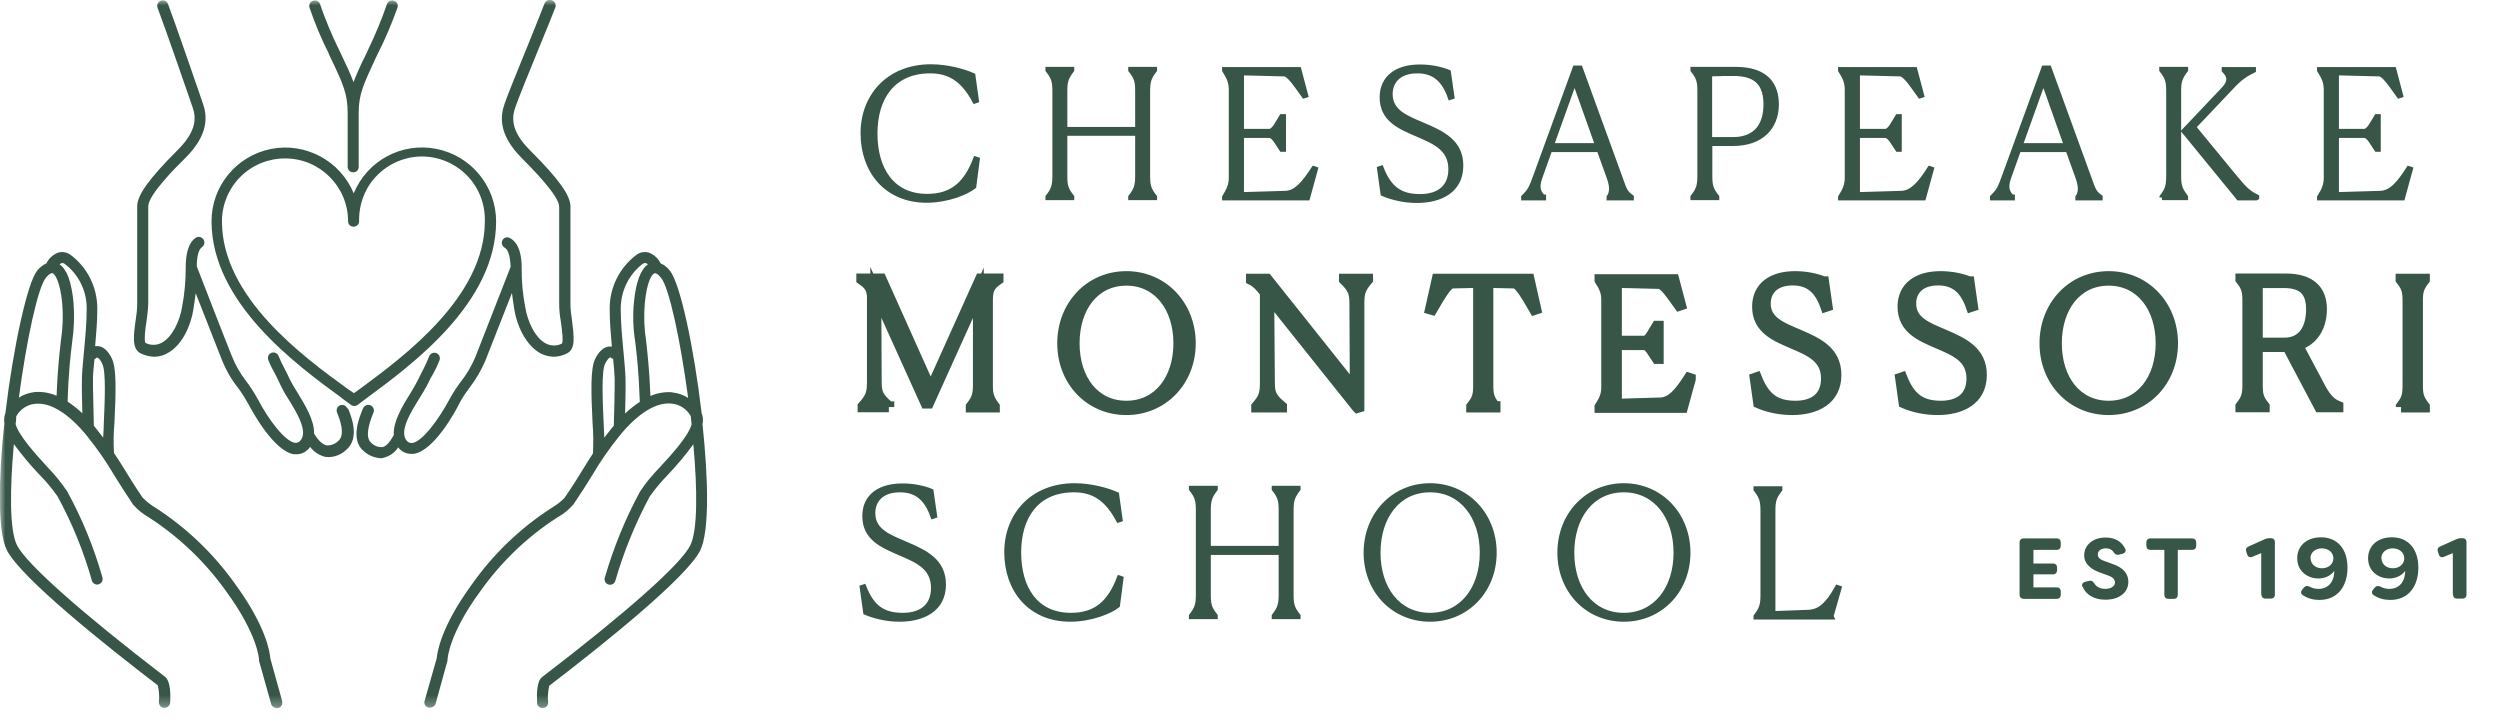 <?xml version="1.0" encoding="UTF-8"?> <svg xmlns="http://www.w3.org/2000/svg" width="232" height="67" viewBox="0 0 232 67" fill="none"><mask id="mask0_12201_1101" style="mask-type:luminance" maskUnits="userSpaceOnUse" x="0" y="0" width="232" height="66"><path d="M231.183 0H0V65.71H231.183V0Z" fill="white"></path></mask><g mask="url(#mask0_12201_1101)"><path d="M62.411 36.405C61.707 36.345 61.004 36.466 60.36 36.747C60.259 34.213 60.078 32.724 59.958 31.618C59.776 30.472 59.736 29.305 59.837 28.139C60.038 26.087 60.501 25.423 60.742 25.363C60.843 25.323 61.064 25.423 61.345 25.785C62.09 26.65 63.156 31.618 63.86 36.928C63.417 36.647 62.934 36.466 62.411 36.425V36.405ZM58.007 38.376C58.047 37.25 58.067 35.701 58.047 35.078C58.027 34.454 57.946 33.569 57.866 32.704C57.745 31.437 57.604 29.989 57.604 28.662C57.604 27.012 58.349 25.463 59.656 24.478C59.817 24.378 59.897 24.418 59.937 24.418C59.998 24.438 60.078 24.478 60.118 24.538C59.455 25.001 59.012 26.168 58.831 28.038C58.711 29.265 58.751 30.512 58.952 31.739C59.093 32.906 59.274 34.474 59.374 37.29C58.892 37.612 58.429 37.974 58.007 38.376ZM56.076 40.589C56.076 40.207 56.035 39.744 56.015 39.221C55.935 37.33 55.794 34.474 56.156 33.75C56.377 33.308 56.558 33.187 56.619 33.167C56.679 33.167 56.679 33.167 56.699 33.187C56.76 33.248 56.82 33.288 56.9 33.308C56.961 33.972 57.021 34.595 57.041 35.118C57.061 35.983 56.981 38.779 56.961 39.503L56.76 39.744C56.518 40.046 56.297 40.327 56.096 40.589H56.076ZM65.207 39.302C65.267 38.98 65.227 38.638 65.107 38.316C64.403 32.282 63.115 26.228 62.15 25.102C61.929 24.82 61.647 24.579 61.305 24.438C61.084 23.995 60.702 23.633 60.239 23.452C59.857 23.331 59.435 23.392 59.113 23.613C57.504 24.8 56.558 26.67 56.579 28.682C56.579 29.828 56.679 31.035 56.78 32.161C56.679 32.161 56.579 32.161 56.478 32.161C55.995 32.222 55.573 32.624 55.231 33.308C54.788 34.193 54.849 36.345 54.99 39.281C55.07 40.207 55.07 41.132 55.03 42.077C54.728 42.54 54.426 43.002 54.125 43.505C53.662 44.27 53.139 45.114 52.375 46.221C52.013 46.583 51.611 46.884 51.168 47.146C48.272 49.016 45.758 51.43 43.766 54.266C40.87 58.228 40.568 60.622 40.528 61.084L39.402 65.047C39.321 65.308 39.482 65.59 39.764 65.67C39.804 65.67 39.864 65.67 39.905 65.67C40.146 65.67 40.347 65.529 40.428 65.288L41.534 61.285C41.534 61.285 41.534 61.205 41.534 61.165C41.534 61.165 41.634 58.872 44.571 54.869C46.502 52.154 48.915 49.821 51.731 48.011C52.294 47.709 52.797 47.287 53.22 46.804C53.984 45.657 54.527 44.813 54.99 44.048C55.734 42.781 56.579 41.574 57.504 40.428C59.173 38.376 60.883 37.31 62.291 37.451C63.055 37.511 63.739 37.954 64.101 38.618C64.121 38.859 64.161 39.121 64.181 39.382C63.88 40.468 62.351 42.158 61.245 43.344C60.561 44.048 59.937 44.792 59.394 45.617C58.007 48.172 56.92 50.867 56.116 53.642C56.056 53.904 56.217 54.185 56.478 54.246C56.739 54.326 57.021 54.165 57.102 53.904C57.886 51.189 58.952 48.594 60.279 46.1C60.782 45.376 61.365 44.692 61.989 44.048C62.834 43.163 63.618 42.218 64.342 41.233C64.724 45.436 64.745 49.217 64.061 50.605C63.216 52.335 58.067 56.901 50.303 62.834C49.82 63.216 49.8 64.343 49.841 65.228C49.841 65.509 50.082 65.71 50.364 65.71H50.384C50.665 65.71 50.886 65.449 50.866 65.167C50.806 64.644 50.866 64.142 50.967 63.639C55.673 60.038 63.719 53.642 64.986 51.068C65.851 49.278 65.73 44.39 65.187 39.322" fill="#375647"></path><path d="M8.709 39.523C8.709 38.799 8.608 35.983 8.628 35.138C8.628 34.635 8.709 33.992 8.769 33.328C8.85 33.308 8.91 33.248 8.97 33.187C8.99 33.187 9.01 33.187 9.031 33.187C9.031 33.187 9.232 33.207 9.493 33.77C9.855 34.495 9.714 37.351 9.634 39.241C9.634 39.764 9.594 40.227 9.574 40.609C9.373 40.347 9.171 40.086 8.93 39.784L8.709 39.503V39.523ZM6.275 37.29C6.356 34.495 6.557 32.906 6.697 31.739C6.878 30.512 6.919 29.265 6.818 28.038C6.637 26.168 6.215 25.001 5.531 24.538C5.591 24.478 5.652 24.438 5.712 24.418C5.752 24.418 5.833 24.378 5.993 24.478C7.301 25.463 8.065 27.012 8.045 28.662C8.045 29.989 7.904 31.437 7.784 32.704C7.703 33.569 7.623 34.414 7.603 35.078C7.582 35.762 7.603 37.23 7.643 38.356C7.22 37.954 6.758 37.592 6.275 37.27M3.218 36.385C2.695 36.446 2.192 36.606 1.75 36.908C2.454 31.598 3.52 26.65 4.264 25.765C4.565 25.403 4.787 25.323 4.867 25.343C5.088 25.423 5.571 26.087 5.772 28.119C5.873 29.285 5.833 30.452 5.652 31.598C5.531 32.704 5.35 34.193 5.249 36.727C4.606 36.446 3.922 36.325 3.218 36.385ZM25.081 61.044C25.041 60.581 24.739 58.188 21.843 54.226C19.852 51.41 17.337 48.996 14.441 47.126C13.999 46.864 13.596 46.542 13.234 46.18C12.47 45.054 11.947 44.209 11.484 43.445C11.183 42.942 10.881 42.5 10.579 42.037C10.519 41.112 10.539 40.166 10.62 39.241C10.76 36.305 10.821 34.153 10.378 33.267C10.036 32.564 9.614 32.181 9.131 32.121C9.031 32.121 8.93 32.121 8.829 32.121C8.93 30.995 9.031 29.788 9.031 28.642C9.031 26.65 8.105 24.78 6.496 23.613C6.154 23.392 5.752 23.331 5.37 23.452C4.907 23.633 4.525 23.995 4.304 24.438C3.982 24.599 3.68 24.82 3.459 25.102C2.534 26.228 1.227 32.262 0.503 38.316C0.382 38.638 0.342 38.96 0.402 39.302C-0.141 44.37 -0.242 49.258 0.623 51.028C1.89 53.602 9.936 59.998 14.642 63.599C14.763 64.101 14.803 64.624 14.743 65.147C14.743 65.429 14.944 65.67 15.226 65.69H15.266C15.547 65.69 15.769 65.469 15.789 65.207C15.849 64.323 15.789 63.176 15.326 62.814C7.582 56.881 2.433 52.315 1.569 50.585C0.885 49.197 0.905 45.416 1.287 41.212C2.011 42.198 2.795 43.143 3.64 44.028C4.264 44.652 4.847 45.356 5.35 46.08C6.697 48.554 7.763 51.169 8.528 53.884C8.608 54.145 8.89 54.306 9.151 54.226C9.413 54.145 9.574 53.884 9.513 53.622C8.729 50.826 7.623 48.131 6.235 45.597C5.692 44.792 5.068 44.028 4.384 43.324C3.298 42.138 1.75 40.428 1.448 39.362C1.488 39.121 1.508 38.879 1.508 38.638C1.87 37.974 2.534 37.532 3.278 37.471C4.706 37.33 6.396 38.397 8.065 40.448C8.99 41.594 9.835 42.801 10.579 44.068C11.042 44.833 11.605 45.698 12.349 46.824C12.772 47.307 13.274 47.709 13.838 48.031C16.634 49.841 19.067 52.174 20.998 54.889C23.934 58.912 24.035 61.165 24.035 61.185C24.035 61.225 24.035 61.265 24.035 61.306L25.162 65.328C25.222 65.549 25.443 65.71 25.684 65.71C25.725 65.71 25.785 65.71 25.825 65.71C26.107 65.63 26.248 65.348 26.187 65.067L25.081 61.084V61.044Z" fill="#375647"></path><path d="M48.412 24.82C48.412 23.814 48.211 22.547 47.306 22.084C47.065 21.944 46.743 22.044 46.622 22.306C46.502 22.567 46.602 22.869 46.843 22.99C47.165 23.151 47.346 23.834 47.387 24.759C47.065 25.584 44.752 31.518 44.108 33.147C43.766 33.951 43.324 34.716 42.781 35.4C42.378 35.922 42.036 36.465 41.715 37.049C40.689 38.96 39.2 40.971 38.255 41.112C38.094 41.132 37.913 41.072 37.792 40.951C36.968 40.106 38.094 38.296 38.919 36.968C39.2 36.546 39.442 36.103 39.683 35.661C39.864 35.259 40.025 34.957 40.206 34.675C40.427 34.273 40.629 33.851 40.789 33.428C40.89 33.167 40.749 32.865 40.488 32.765C40.226 32.664 39.925 32.805 39.824 33.066C39.683 33.449 39.502 33.831 39.321 34.193C39.16 34.494 38.999 34.816 38.798 35.239C38.597 35.641 38.356 36.043 38.114 36.445C37.39 37.612 36.465 39.1 36.545 40.368C36.304 40.79 35.942 41.413 35.48 41.494C35.097 41.514 34.715 41.373 34.454 41.092C33.85 40.609 34.233 39.301 34.655 38.296C34.715 38.175 34.715 38.014 34.655 37.894C34.594 37.753 34.494 37.652 34.373 37.612C34.253 37.552 34.092 37.552 33.971 37.612C33.85 37.672 33.75 37.773 33.689 37.894C33.388 38.618 32.443 40.81 33.77 41.876C34.192 42.258 34.735 42.48 35.298 42.52C35.399 42.52 35.5 42.52 35.6 42.48C36.163 42.339 36.646 41.997 36.948 41.514C36.988 41.554 37.028 41.615 37.068 41.655C37.35 41.956 37.752 42.117 38.154 42.117C38.235 42.117 38.316 42.117 38.396 42.117C40.266 41.836 42.238 38.236 42.6 37.491C42.881 36.948 43.223 36.445 43.585 35.963C44.169 35.198 44.651 34.374 45.033 33.489C45.476 32.383 46.683 29.305 47.507 27.193C47.568 27.616 47.628 28.119 47.728 28.722C47.95 30.13 48.754 32.041 50.182 32.805C50.544 32.986 50.947 33.087 51.369 33.107C51.812 33.107 52.254 32.986 52.636 32.785C53.441 32.383 53.26 31.156 53.079 29.707C52.998 29.205 52.938 28.702 52.938 28.199V19.168C52.938 18.122 51.852 16.614 49.177 13.939C47.387 12.149 47.487 10.902 47.829 9.936C48.131 9.071 49.116 6.637 50.001 4.485C50.645 2.917 51.248 1.448 51.53 0.704C51.63 0.422 51.49 0.121 51.208 0.02C50.927 -0.08 50.625 0.06 50.524 0.342C50.263 1.026 49.659 2.534 49.016 4.123C48.09 6.396 47.125 8.749 46.823 9.634C46.441 10.741 46.2 12.45 48.432 14.683C49.277 15.548 51.892 18.142 51.892 19.188V28.219C51.892 28.762 51.952 29.325 52.053 29.868C52.133 30.492 52.294 31.618 52.153 31.88C51.691 32.121 51.128 32.121 50.665 31.88C49.639 31.357 48.955 29.788 48.754 28.561C48.513 27.334 48.392 26.087 48.412 24.82Z" fill="#375647"></path><path d="M32.221 37.894C32.121 37.632 31.819 37.511 31.558 37.612C31.296 37.713 31.175 38.014 31.276 38.276C31.839 39.644 31.879 40.529 31.377 40.931C31.095 41.212 30.693 41.353 30.31 41.333C29.808 41.232 29.365 40.609 29.144 40.227C29.184 38.98 28.279 37.532 27.575 36.385C27.334 36.003 27.092 35.601 26.891 35.198C26.71 34.776 26.529 34.454 26.368 34.132C26.167 33.77 26.006 33.408 25.845 33.026C25.745 32.765 25.443 32.644 25.182 32.745C24.92 32.845 24.799 33.147 24.9 33.408C25.061 33.831 25.262 34.233 25.483 34.615C25.644 34.917 25.805 35.239 25.986 35.641C26.207 36.103 26.428 36.526 26.71 36.948C27.535 38.276 28.661 40.086 27.837 40.931C27.716 41.051 27.555 41.112 27.374 41.092C26.428 40.951 24.92 38.94 23.915 37.029C23.593 36.445 23.251 35.902 22.848 35.38C22.305 34.675 21.863 33.911 21.541 33.107C20.877 31.477 18.584 25.544 18.262 24.719C18.262 23.633 18.504 23.09 18.725 22.949C18.967 22.788 19.047 22.467 18.886 22.225C18.725 21.984 18.403 21.904 18.162 22.064C17.398 22.587 17.237 23.794 17.237 24.76C17.237 26.007 17.136 27.254 16.895 28.501C16.694 29.728 16.01 31.296 14.984 31.819C14.521 32.061 13.958 32.061 13.496 31.819C13.355 31.558 13.496 30.412 13.596 29.808C13.677 29.265 13.737 28.722 13.757 28.159V19.148C13.757 18.082 16.352 15.487 17.217 14.643C19.449 12.41 19.208 10.7 18.826 9.594C18.725 9.292 16.311 2.273 15.588 0.362C15.487 0.101 15.185 -0.04 14.924 0.06C14.662 0.161 14.521 0.463 14.622 0.724C15.346 2.635 17.76 9.614 17.86 9.916C18.202 10.881 18.303 12.108 16.492 13.918C13.818 16.594 12.731 18.102 12.731 19.148V28.199C12.731 28.702 12.671 29.205 12.591 29.708C12.389 31.136 12.229 32.362 13.033 32.785C13.435 32.986 13.858 33.087 14.3 33.107C14.703 33.107 15.125 33.006 15.487 32.805C16.935 32.061 17.72 30.15 17.941 28.742C18.041 28.139 18.102 27.636 18.162 27.213C18.987 29.346 20.214 32.403 20.636 33.509C20.998 34.394 21.481 35.239 22.084 35.983C22.446 36.466 22.768 36.989 23.07 37.532C23.452 38.256 25.423 41.856 27.273 42.158C27.354 42.158 27.434 42.158 27.515 42.158C27.937 42.158 28.319 41.977 28.601 41.695C28.661 41.635 28.722 41.554 28.782 41.474C29.124 41.937 29.627 42.258 30.19 42.399C30.31 42.399 30.411 42.419 30.532 42.419C31.115 42.399 31.658 42.178 32.101 41.775C33.448 40.669 32.583 38.598 32.302 37.914L32.221 37.894Z" fill="#375647"></path><path d="M30.492 4.968L30.733 5.471C31.839 7.784 32.262 8.749 32.262 10.439V15.487C32.262 15.769 32.483 15.99 32.785 15.99C33.086 15.99 33.287 15.769 33.287 15.487V10.459C33.287 8.749 33.75 7.804 34.816 5.491L35.057 4.988C35.761 3.6 36.365 2.172 36.888 0.704C36.968 0.423 36.827 0.141 36.546 0.061C36.264 -0.02 35.983 0.121 35.902 0.402C35.419 1.81 34.836 3.198 34.193 4.546L33.951 5.069C33.428 6.095 33.086 6.899 32.805 7.623C32.543 6.879 32.161 6.095 31.658 5.029L31.417 4.526C30.753 3.178 30.19 1.81 29.707 0.402C29.627 0.121 29.325 -0.02 29.064 0.061C28.782 0.141 28.641 0.443 28.722 0.704C29.225 2.172 29.808 3.6 30.512 4.968" fill="#375647"></path><path d="M26.469 14.703C29.687 14.703 32.302 17.318 32.302 20.536C32.302 20.818 32.523 21.039 32.805 21.039C33.087 21.039 33.328 20.818 33.328 20.536C33.288 18.967 33.871 17.419 34.977 16.292C36.083 15.166 37.592 14.522 39.161 14.522C40.73 14.522 42.238 15.166 43.344 16.292C44.45 17.419 45.034 18.967 44.993 20.536C44.993 27.536 37.511 33.047 33.489 36.023L32.845 36.486L32.282 36.104C28.179 33.127 20.596 27.596 20.596 20.536C20.596 18.987 21.22 17.499 22.306 16.413C23.412 15.307 24.9 14.703 26.449 14.703H26.469ZM31.719 36.949L32.564 37.572C32.745 37.713 33.006 37.713 33.187 37.572L34.132 36.868C38.296 33.791 46.039 28.079 46.039 20.556C46.039 17.278 43.726 14.462 40.508 13.818C37.29 13.175 34.072 14.904 32.825 17.942C31.578 14.925 28.36 13.195 25.162 13.818C21.944 14.462 19.631 17.258 19.631 20.536C19.631 28.099 27.515 33.871 31.739 36.949" fill="#375647"></path><path d="M90.349 17.297C89.725 17.76 87.975 18.564 85.964 18.564C82.243 18.564 80.091 15.829 80.091 12.37C80.091 8.91 82.484 6.215 86.386 6.215C87.935 6.215 89.484 6.677 90.268 7.019L90.59 9.312L90.469 9.353C89.403 7.361 88.136 6.557 86.326 6.557C82.826 6.557 81.177 9.051 81.177 12.39C81.177 15.729 82.726 18.263 86.044 18.263C88.458 18.263 89.705 16.996 90.55 14.803L90.67 14.844L90.349 17.317V17.297Z" fill="#375647"></path><path d="M97.248 18.303C97.791 17.619 97.891 17.237 97.891 16.332V8.488C97.891 7.583 97.77 7.201 97.248 6.517V6.477H99.42V6.517C98.877 7.201 98.776 7.563 98.776 8.488V12.048H105.574V8.488C105.574 7.583 105.454 7.201 104.931 6.517V6.477H107.103V6.517C106.56 7.201 106.459 7.563 106.459 8.488V16.332C106.459 17.257 106.58 17.619 107.103 18.303V18.343H104.931V18.303C105.474 17.619 105.574 17.237 105.574 16.332V12.37H98.776V16.332C98.776 17.257 98.897 17.619 99.42 18.303V18.343H97.248V18.303Z" fill="#375647"></path><path d="M121.303 18.323H113.64V18.283C114.062 17.619 114.263 17.157 114.263 16.453V8.327C114.263 7.603 114.062 7.161 113.64 6.497V6.457H120.498L121.122 8.81L121.001 8.85C120.257 7.824 119.633 6.859 119.151 6.819L115.168 6.718V12.189H117.783C118.225 12.189 118.608 11.304 118.93 10.801H119.05V13.798H118.93C118.628 13.355 118.205 12.511 117.783 12.511H115.168V18.042L119.271 17.921C120.317 17.881 121.041 16.976 121.906 15.628L122.027 15.668L121.303 18.303V18.323Z" fill="#375647"></path><path d="M134.719 8.971L134.598 9.011C133.935 7.08 132.828 6.557 131.521 6.557C129.711 6.557 128.987 7.623 128.987 8.729C128.987 10.459 130.576 11.002 132.205 11.686C133.874 12.39 135.564 13.195 135.564 15.367C135.564 17.7 133.633 18.585 131.501 18.585C130.375 18.585 129.268 18.344 128.383 17.961L128.062 15.668L128.182 15.628C128.906 17.459 129.952 18.263 131.803 18.263C133.653 18.263 134.679 17.258 134.679 15.709C134.679 13.758 133.17 13.134 131.581 12.45C129.952 11.746 128.283 11.083 128.283 9.031C128.283 7.201 129.671 6.235 131.762 6.235C132.768 6.235 133.713 6.436 134.397 6.718L134.719 8.971Z" fill="#375647"></path><path d="M143.166 18.323H141.356V18.283C141.959 17.7 142.06 17.398 142.462 16.352L146.122 6.295H146.566L150.266 16.493C150.708 17.7 150.789 17.86 151.313 18.283V18.323H149.28V18.283C149.482 17.981 149.662 17.458 149.32 16.473L148.376 13.838H143.769L142.844 16.433C142.483 17.458 142.804 17.961 143.147 18.283V18.323H143.166ZM146.103 7.402L143.911 13.536H148.274L146.103 7.402Z" fill="#375647"></path><path d="M157.085 18.303C157.628 17.619 157.728 17.237 157.728 16.332V8.488C157.728 7.583 157.607 7.201 157.085 6.517V6.477H161.027C163.924 6.477 164.788 7.985 164.788 9.695C164.788 11.867 163.36 13.315 160.805 13.315H158.613V16.332C158.613 17.257 158.734 17.619 159.257 18.303V18.343H157.085V18.303ZM158.613 6.839V12.973H160.786C162.978 12.973 163.884 11.585 163.884 9.675C163.884 7.301 162.455 6.798 160.805 6.798C160.342 6.798 159.74 6.798 158.613 6.839Z" fill="#375647"></path><path d="M178.465 18.323H170.802V18.283C171.224 17.619 171.426 17.157 171.426 16.453V8.327C171.426 7.603 171.205 7.161 170.802 6.497V6.457H177.661L178.284 8.81L178.163 8.85C177.42 7.824 176.796 6.859 176.313 6.819L172.332 6.718V12.189H174.946C175.388 12.189 175.77 11.304 176.092 10.801H176.213V13.798H176.092C175.791 13.355 175.368 12.511 174.946 12.511H172.332V18.042L176.434 17.921C177.48 17.881 178.204 16.976 179.069 15.628L179.19 15.668L178.465 18.303V18.323Z" fill="#375647"></path><path d="M186.671 18.323H184.861V18.283C185.465 17.7 185.565 17.398 185.968 16.352L189.629 6.295H190.07L193.771 16.493C194.214 17.7 194.295 17.86 194.817 18.283V18.323H192.786V18.283C192.988 17.981 193.168 17.458 192.827 16.473L191.881 13.838H187.275L186.35 16.433C185.988 17.458 186.31 17.961 186.652 18.283V18.323H186.671ZM189.608 7.402L187.416 13.536H191.781L189.608 7.402Z" fill="#375647"></path><path d="M200.61 18.303C201.154 17.619 201.233 17.237 201.233 16.332V8.488C201.233 7.583 201.113 7.201 200.59 6.517V6.477H202.762V6.517C202.219 7.201 202.118 7.563 202.118 8.488V16.332C202.118 17.257 202.239 17.619 202.782 18.303V18.343H200.59V18.303H200.61ZM207.77 18.343L202.722 12.169L206.402 8.287C207.106 7.522 206.905 6.979 206.442 6.517V6.477H209.118V6.517C207.932 7.08 207.488 7.623 206.905 8.247L203.546 11.787L207.327 16.413C208.354 17.66 208.675 17.941 209.379 18.283V18.323H207.77V18.343Z" fill="#375647"></path><path d="M222.895 18.323H215.232V18.283C215.654 17.619 215.856 17.157 215.856 16.453V8.327C215.856 7.603 215.654 7.161 215.232 6.497V6.457H222.091L222.714 8.81L222.593 8.85C221.849 7.824 221.226 6.859 220.743 6.819L216.761 6.718V12.189H219.376C219.818 12.189 220.2 11.304 220.522 10.801H220.643V13.798H220.522C220.221 13.355 219.818 12.511 219.376 12.511H216.761V18.042L220.864 17.921C221.91 17.881 222.634 16.976 223.499 15.628L223.62 15.668L222.895 18.303V18.323Z" fill="#375647"></path><path d="M90.671 14.823L90.55 14.783C89.705 16.975 88.458 18.243 86.045 18.243C82.746 18.243 81.177 15.708 81.177 12.39C81.177 9.071 82.827 6.557 86.326 6.557C88.136 6.557 89.404 7.361 90.47 9.353L90.59 9.312L90.269 7.019C89.464 6.657 87.935 6.215 86.387 6.215C82.505 6.215 80.111 8.91 80.111 12.37C80.111 15.829 82.263 18.564 85.984 18.564C87.996 18.564 89.746 17.78 90.349 17.297L90.671 14.823Z" stroke="#375647" stroke-width="0.503" stroke-miterlimit="10"></path><path d="M97.268 18.323H99.44V18.283C98.897 17.599 98.796 17.237 98.796 16.312V12.35H105.595V16.312C105.595 17.217 105.474 17.619 104.951 18.283V18.323H107.123V18.283C106.58 17.599 106.48 17.237 106.48 16.312V8.468C106.48 7.543 106.6 7.181 107.123 6.497V6.457H104.951V6.497C105.494 7.181 105.595 7.563 105.595 8.468V12.028H98.796V8.468C98.796 7.543 98.917 7.181 99.44 6.497V6.457H97.268V6.497C97.811 7.181 97.912 7.563 97.912 8.468V16.312C97.912 17.217 97.791 17.619 97.268 18.283V18.323Z" stroke="#375647" stroke-width="0.503" stroke-miterlimit="10"></path><path d="M122.048 15.709L121.927 15.668C121.042 17.016 120.318 17.921 119.292 17.961L115.189 18.082V12.551H117.804C118.246 12.551 118.649 13.416 118.95 13.838H119.091V10.841H118.95C118.628 11.344 118.246 12.209 117.804 12.209H115.189V6.738L119.171 6.839C119.654 6.859 120.278 7.844 121.022 8.87L121.143 8.83L120.519 6.477H113.66V6.517C114.083 7.181 114.284 7.623 114.284 8.347V16.473C114.284 17.177 114.063 17.639 113.66 18.303V18.343H121.324L122.048 15.709Z" stroke="#375647" stroke-width="0.503" stroke-miterlimit="10"></path><path d="M134.397 6.718C133.714 6.436 132.768 6.235 131.763 6.235C129.671 6.235 128.283 7.201 128.283 9.031C128.283 11.083 129.932 11.746 131.561 12.45C133.15 13.134 134.659 13.758 134.659 15.709C134.659 17.258 133.693 18.263 131.783 18.263C129.872 18.263 128.886 17.459 128.162 15.628L128.042 15.668L128.363 17.961C129.228 18.323 130.334 18.585 131.481 18.585C133.613 18.585 135.544 17.7 135.544 15.367C135.544 13.195 133.854 12.41 132.185 11.686C130.556 10.982 128.987 10.459 128.987 8.729C128.987 7.623 129.711 6.557 131.521 6.557C132.828 6.557 133.935 7.1 134.598 9.011L134.719 8.971L134.397 6.718Z" stroke="#375647" stroke-width="0.503" stroke-miterlimit="10"></path><path d="M143.186 18.303C142.824 17.981 142.502 17.478 142.884 16.453L143.809 13.858H148.416L149.361 16.493C149.723 17.478 149.543 18.021 149.341 18.303V18.343H151.372V18.303C150.829 17.901 150.749 17.72 150.326 16.513L146.625 6.335H146.184L142.523 16.372C142.141 17.418 142.02 17.72 141.416 18.303V18.343H143.226V18.303H143.186ZM148.295 13.536H143.93L146.122 7.422L148.295 13.536Z" stroke="#375647" stroke-width="0.503" stroke-miterlimit="10"></path><path d="M160.826 6.798C162.475 6.798 163.903 7.301 163.903 9.675C163.903 11.606 162.999 12.973 160.807 12.973H158.634V6.839C159.74 6.798 160.344 6.798 160.826 6.798ZM157.125 18.323H159.298V18.283C158.755 17.599 158.653 17.237 158.653 16.312V13.295H160.846C163.4 13.295 164.828 11.827 164.828 9.675C164.828 7.965 163.964 6.457 161.068 6.457H157.125V6.497C157.668 7.181 157.768 7.563 157.768 8.468V16.312C157.768 17.217 157.648 17.619 157.125 18.283V18.323Z" stroke="#375647" stroke-width="0.503" stroke-miterlimit="10"></path><path d="M179.209 15.709L179.089 15.668C178.225 17.016 177.48 17.921 176.455 17.961L172.351 18.082V12.551H174.965C175.409 12.551 175.81 13.416 176.112 13.838H176.232V10.841H176.112C175.791 11.344 175.409 12.209 174.965 12.209H172.351V6.738L176.334 6.839C176.816 6.859 177.44 7.844 178.184 8.87L178.305 8.83L177.681 6.477H170.823V6.517C171.245 7.181 171.445 7.623 171.445 8.347V16.473C171.445 17.177 171.245 17.639 170.823 18.303V18.343H178.486L179.209 15.709Z" stroke="#375647" stroke-width="0.503" stroke-miterlimit="10"></path><path d="M186.692 18.303C186.329 17.981 186.008 17.478 186.391 16.453L187.316 13.858H191.921L192.867 16.493C193.228 17.478 193.048 18.021 192.846 18.303V18.343H194.877V18.303C194.335 17.901 194.255 17.72 193.833 16.513L190.132 6.335H189.689L186.028 16.372C185.646 17.418 185.525 17.72 184.922 18.303V18.343H186.732V18.303H186.692ZM191.8 13.536H187.437L189.629 7.422L191.8 13.536Z" stroke="#375647" stroke-width="0.503" stroke-miterlimit="10"></path><path d="M209.4 18.323V18.283C208.676 17.921 208.354 17.66 207.329 16.413L203.526 11.787L206.886 8.247C207.488 7.623 207.932 7.08 209.099 6.517V6.477H206.423V6.517C206.886 6.979 207.106 7.523 206.383 8.287L202.703 12.169L207.751 18.343H209.36L209.4 18.323ZM200.63 18.323H202.803V18.283C202.28 17.599 202.159 17.237 202.159 16.312V8.468C202.159 7.543 202.28 7.181 202.803 6.497V6.457H200.63V6.497C201.173 7.181 201.274 7.563 201.274 8.468V16.312C201.274 17.217 201.173 17.619 200.651 18.283V18.323H200.63Z" stroke="#375647" stroke-width="0.503" stroke-miterlimit="10"></path><path d="M223.661 15.709L223.54 15.668C222.674 17.016 221.931 17.921 220.904 17.961L216.802 18.082V12.551H219.417C219.858 12.551 220.261 13.416 220.563 13.838H220.683V10.841H220.563C220.242 11.344 219.858 12.209 219.417 12.209H216.802V6.738L220.783 6.839C221.267 6.859 221.891 7.844 222.634 8.87L222.755 8.83L222.132 6.477H215.272V6.517C215.696 7.181 215.896 7.623 215.896 8.347V16.473C215.896 17.177 215.696 17.639 215.272 18.303V18.343H222.937L223.661 15.709Z" stroke="#375647" stroke-width="0.503" stroke-miterlimit="10"></path><path d="M80.091 37.773V37.733C80.795 36.928 80.956 36.526 80.956 35.5V27.495C80.896 26.771 80.654 26.429 79.971 25.947V25.906H81.761L86.367 36.204L90.993 25.906H92.622V25.947C91.837 26.49 91.636 26.872 91.636 27.938V35.722C91.636 36.667 91.757 37.049 92.28 37.753V37.793H90.128V37.753C90.671 37.049 90.791 36.647 90.791 35.722V27.173L86.165 37.411H85.924L81.278 27.113L81.318 35.5C81.318 36.526 81.539 36.949 82.485 37.733V37.773H80.091Z" fill="#375647"></path><path d="M98.616 31.86C98.616 28.36 101.15 25.665 104.529 25.665C107.908 25.665 110.462 28.36 110.462 31.86C110.462 35.359 107.908 38.014 104.529 38.014C101.15 38.014 98.616 35.359 98.616 31.86ZM109.396 31.86C109.396 28.521 107.526 25.986 104.529 25.986C101.532 25.986 99.682 28.521 99.682 31.86C99.682 35.198 101.532 37.692 104.529 37.692C107.526 37.692 109.396 35.218 109.396 31.86Z" fill="#375647"></path><path d="M117.763 27.515L117.824 35.521C117.824 36.526 118.025 36.949 118.95 37.733V37.773H116.637V37.733C117.321 36.949 117.442 36.526 117.442 35.521V27.154C117.059 26.61 116.617 26.148 116.154 25.927V25.886H117.602L125.789 36.164L125.748 28.119C125.748 27.113 125.587 26.691 124.783 25.907V25.866H126.935V25.907C126.251 26.691 126.13 27.093 126.13 28.119V37.753L125.99 37.793L117.783 27.495L117.763 27.515Z" fill="#375647"></path><path d="M138.722 37.773H136.549V37.733C137.092 37.049 137.193 36.667 137.193 35.762V26.208L134.719 26.268C134.236 26.268 133.452 27.736 132.869 28.722L132.748 28.682L133.372 25.906H141.899L142.523 28.682L142.402 28.722C141.819 27.736 141.035 26.268 140.552 26.268L138.078 26.208V35.762C138.078 36.687 138.199 37.049 138.722 37.733V37.773Z" fill="#375647"></path><path d="M156.14 37.773H148.477V37.733C148.899 37.069 149.101 36.607 149.101 35.903V27.777C149.101 27.053 148.899 26.61 148.477 25.947V25.906H155.336L155.959 28.26L155.839 28.3C155.094 27.274 154.47 26.309 153.988 26.268L150.005 26.168V31.639H152.62C153.063 31.639 153.445 30.754 153.766 30.251H153.887V33.248H153.766C153.464 32.805 153.063 31.96 152.62 31.96H150.005V37.492L154.109 37.371C155.154 37.331 155.879 36.426 156.743 35.078L156.864 35.118L156.14 37.733V37.773Z" fill="#375647"></path><path d="M169.556 28.4L169.435 28.44C168.771 26.509 167.665 25.986 166.358 25.986C164.548 25.986 163.803 27.052 163.803 28.159C163.803 29.888 165.392 30.431 167.02 31.115C168.69 31.819 170.379 32.624 170.379 34.796C170.379 37.129 168.448 38.014 166.317 38.014C165.191 38.014 164.085 37.773 163.2 37.391L162.878 35.098L162.999 35.057C163.722 36.888 164.768 37.692 166.619 37.692C168.469 37.692 169.495 36.687 169.495 35.138C169.495 33.187 167.986 32.563 166.398 31.88C164.768 31.176 163.119 30.512 163.119 28.46C163.119 26.63 164.507 25.665 166.598 25.665C167.604 25.665 168.55 25.866 169.213 26.147L169.535 28.4H169.556Z" fill="#375647"></path><path d="M183.051 28.4L182.931 28.44C182.267 26.509 181.16 25.986 179.853 25.986C178.043 25.986 177.319 27.052 177.319 28.159C177.319 29.888 178.908 30.431 180.538 31.115C182.206 31.819 183.895 32.624 183.895 34.796C183.895 37.129 181.966 38.014 179.833 38.014C178.707 38.014 177.601 37.773 176.716 37.391L176.394 35.098L176.514 35.057C177.238 36.888 178.284 37.692 180.135 37.692C181.985 37.692 183.01 36.687 183.01 35.138C183.01 33.187 181.503 32.563 179.914 31.88C178.284 31.176 176.614 30.512 176.614 28.46C176.614 26.63 178.002 25.665 180.094 25.665C181.1 25.665 182.046 25.866 182.73 26.147L183.051 28.4Z" fill="#375647"></path><path d="M189.769 31.86C189.769 28.36 192.304 25.665 195.683 25.665C199.062 25.665 201.616 28.36 201.616 31.86C201.616 35.359 199.062 38.014 195.683 38.014C192.304 38.014 189.769 35.359 189.769 31.86ZM200.551 31.86C200.551 28.521 198.68 25.986 195.683 25.986C192.686 25.986 190.836 28.521 190.836 31.86C190.836 35.198 192.686 37.692 195.683 37.692C198.68 37.692 200.551 35.218 200.551 31.86Z" fill="#375647"></path><path d="M207.951 37.773V37.733C208.494 37.049 208.596 36.667 208.596 35.762V27.918C208.596 27.012 208.475 26.63 207.951 25.947V25.906H212.115C214.468 25.906 215.434 27.012 215.434 28.702C215.434 30.251 214.729 31.598 213.201 32.041L215.192 35.782C215.756 36.908 216.218 37.431 216.962 37.753V37.793H215.253L212.295 32.202H209.481V35.782C209.481 36.707 209.6 37.069 210.124 37.753V37.793H207.951V37.773ZM209.481 26.248V31.86H211.974C213.844 31.86 214.508 30.392 214.508 28.722C214.508 27.254 213.925 26.248 211.954 26.248C211.552 26.248 210.667 26.248 209.481 26.248Z" fill="#375647"></path><path d="M222.835 37.733C223.378 37.049 223.459 36.667 223.459 35.762V27.918C223.459 27.012 223.338 26.63 222.816 25.947V25.906H224.987V25.947C224.444 26.63 224.344 26.992 224.344 27.918V35.762C224.344 36.687 224.465 37.049 225.008 37.733V37.773H222.816V37.733H222.835Z" fill="#375647"></path><path d="M82.485 37.773V37.733C81.539 36.928 81.318 36.526 81.318 35.5L81.278 27.133L85.924 37.411H86.165L90.791 27.173V35.701C90.791 36.626 90.671 37.029 90.128 37.733V37.773H92.28V37.733C91.757 37.029 91.636 36.646 91.636 35.701V27.917C91.636 26.851 91.837 26.469 92.622 25.926V25.886H90.993L86.367 36.164L81.761 25.886H79.971V25.926C80.674 26.409 80.896 26.751 80.956 27.475V35.48C80.956 36.506 80.795 36.928 80.091 37.712V37.753H82.485V37.773Z" stroke="#375647" stroke-width="1.006" stroke-miterlimit="10"></path><path d="M104.529 37.692C101.532 37.692 99.682 35.198 99.682 31.86C99.682 28.521 101.532 26.006 104.529 26.006C107.526 26.006 109.396 28.541 109.396 31.86C109.396 35.178 107.526 37.692 104.529 37.692ZM104.529 38.014C107.888 38.014 110.462 35.359 110.462 31.86C110.462 28.36 107.908 25.665 104.529 25.665C101.15 25.665 98.616 28.36 98.616 31.86C98.616 35.359 101.15 38.014 104.529 38.014Z" stroke="#375647" stroke-width="1.006" stroke-miterlimit="10"></path><path d="M125.97 37.813L126.11 37.773V28.159C126.11 27.133 126.251 26.731 126.915 25.947V25.906H124.763V25.947C125.567 26.731 125.728 27.153 125.728 28.159L125.769 36.184L117.582 25.906H116.134V25.947C116.597 26.168 117.059 26.651 117.422 27.173V35.52C117.422 36.526 117.301 36.949 116.617 37.733V37.773H118.93V37.733C117.985 36.949 117.804 36.526 117.804 35.52L117.743 27.515L125.95 37.793L125.97 37.813Z" stroke="#375647" stroke-width="1.006" stroke-miterlimit="10"></path><path d="M138.722 37.733C138.199 37.049 138.078 36.687 138.078 35.762V26.208L140.552 26.268C141.035 26.268 141.819 27.736 142.402 28.722L142.523 28.682L141.899 25.906H133.372L132.748 28.682L132.889 28.722C133.472 27.736 134.256 26.288 134.739 26.268L137.213 26.208V35.762C137.213 36.667 137.113 37.049 136.57 37.733V37.773H138.742V37.733H138.722Z" stroke="#375647" stroke-width="1.006" stroke-miterlimit="10"></path><path d="M156.864 35.138L156.743 35.098C155.878 36.446 155.133 37.35 154.108 37.391L150.005 37.511V31.98H152.62C153.062 31.98 153.465 32.845 153.766 33.267H153.887V30.271H153.766C153.444 30.773 153.062 31.659 152.62 31.659H150.005V26.208L153.987 26.308C154.47 26.349 155.094 27.314 155.837 28.34L155.958 28.299L155.334 25.946H148.476V25.986C148.898 26.65 149.1 27.093 149.1 27.817V35.943C149.1 36.647 148.898 37.109 148.476 37.773V37.813H156.139L156.864 35.178V35.138Z" stroke="#375647" stroke-width="1.006" stroke-miterlimit="10"></path><path d="M169.213 26.147C168.529 25.866 167.584 25.665 166.579 25.665C164.486 25.665 163.099 26.63 163.099 28.46C163.099 30.492 164.748 31.176 166.398 31.88C167.986 32.563 169.495 33.187 169.495 35.138C169.495 36.687 168.529 37.692 166.619 37.692C164.707 37.692 163.722 36.888 162.999 35.057L162.878 35.098L163.2 37.391C164.064 37.773 165.17 38.014 166.317 38.014C168.448 38.014 170.379 37.129 170.379 34.796C170.379 32.624 168.69 31.839 167.02 31.115C165.392 30.411 163.822 29.888 163.822 28.159C163.822 27.052 164.548 25.986 166.358 25.986C167.665 25.986 168.771 26.529 169.435 28.44L169.556 28.4L169.233 26.147H169.213Z" stroke="#375647" stroke-width="1.006" stroke-miterlimit="10"></path><path d="M182.709 26.147C182.026 25.866 181.081 25.665 180.075 25.665C177.983 25.665 176.595 26.63 176.595 28.46C176.595 30.492 178.244 31.176 179.893 31.88C181.482 32.563 182.991 33.187 182.991 35.138C182.991 36.687 182.026 37.692 180.115 37.692C178.204 37.692 177.219 36.888 176.495 35.057L176.374 35.098L176.695 37.391C177.561 37.773 178.666 38.014 179.813 38.014C181.945 38.014 183.876 37.129 183.876 34.796C183.876 32.624 182.187 31.839 180.517 31.115C178.889 30.411 177.319 29.888 177.319 28.159C177.319 27.052 178.043 25.986 179.853 25.986C181.162 25.986 182.267 26.529 182.931 28.44L183.051 28.4L182.73 26.147H182.709Z" stroke="#375647" stroke-width="1.006" stroke-miterlimit="10"></path><path d="M195.683 37.692C192.685 37.692 190.835 35.198 190.835 31.86C190.835 28.521 192.685 26.006 195.683 26.006C198.68 26.006 200.549 28.541 200.549 31.86C200.549 35.178 198.68 37.692 195.683 37.692ZM195.683 38.014C199.062 38.014 201.616 35.359 201.616 31.86C201.616 28.36 199.062 25.665 195.683 25.665C192.303 25.665 189.769 28.36 189.769 31.86C189.769 35.359 192.303 38.014 195.683 38.014Z" stroke="#375647" stroke-width="1.006" stroke-miterlimit="10"></path><path d="M211.954 26.228C213.925 26.228 214.508 27.233 214.508 28.702C214.508 30.371 213.825 31.839 211.974 31.839H209.481V26.228C210.687 26.228 211.552 26.228 211.954 26.228ZM210.124 37.753V37.712C209.581 37.029 209.481 36.666 209.481 35.741V32.161H212.295L215.253 37.753H216.962V37.712C216.218 37.411 215.756 36.868 215.192 35.761L213.201 32.02C214.729 31.578 215.434 30.23 215.434 28.681C215.434 26.992 214.468 25.886 212.115 25.886H207.951V25.926C208.494 26.61 208.596 26.992 208.596 27.897V35.741C208.596 36.646 208.475 37.029 207.951 37.712V37.753H210.124Z" stroke="#375647" stroke-width="1.006" stroke-miterlimit="10"></path><path d="M222.816 37.773H224.987V37.733C224.465 37.049 224.344 36.687 224.344 35.762V27.918C224.344 26.992 224.465 26.63 224.987 25.947V25.906H222.816V25.947C223.359 26.63 223.459 27.012 223.459 27.918V35.762C223.459 36.667 223.359 37.049 222.835 37.733V37.773H222.816Z" stroke="#375647" stroke-width="1.006" stroke-miterlimit="10"></path><path d="M86.729 47.83L86.608 47.87C85.945 45.939 84.838 45.416 83.531 45.416C81.721 45.416 80.977 46.482 80.977 47.588C80.977 49.318 82.566 49.861 84.195 50.545C85.864 51.249 87.554 52.053 87.554 54.226C87.554 56.559 85.623 57.444 83.491 57.444C82.364 57.444 81.258 57.202 80.373 56.82L80.051 54.527L80.172 54.487C80.896 56.318 81.942 57.122 83.792 57.122C85.643 57.122 86.669 56.116 86.669 54.568C86.669 52.617 85.16 51.993 83.571 51.309C81.942 50.605 80.273 49.941 80.273 47.89C80.273 46.06 81.66 45.094 83.752 45.094C84.758 45.094 85.703 45.295 86.387 45.577L86.709 47.83H86.729Z" fill="#375647"></path><path d="M103.664 56.177C103.041 56.639 101.291 57.444 99.279 57.444C95.558 57.444 93.406 54.708 93.406 51.249C93.406 47.789 95.8 45.094 99.702 45.094C101.25 45.094 102.799 45.557 103.584 45.899L103.905 48.192L103.785 48.232C102.719 46.241 101.452 45.436 99.641 45.436C96.142 45.436 94.492 47.93 94.492 51.269C94.492 54.608 96.041 57.142 99.36 57.142C101.773 57.142 103.02 55.875 103.865 53.682L103.986 53.723L103.664 56.197V56.177Z" fill="#375647"></path><path d="M110.583 57.162C111.126 56.478 111.227 56.096 111.227 55.191V47.347C111.227 46.442 111.106 46.059 110.583 45.376V45.335H112.756V45.376C112.213 46.059 112.112 46.422 112.112 47.347V50.907H118.91V47.347C118.91 46.442 118.79 46.059 118.267 45.376V45.335H120.439V45.376C119.896 46.059 119.795 46.422 119.795 47.347V55.191C119.795 56.116 119.916 56.478 120.439 57.162V57.202H118.267V57.162C118.81 56.478 118.91 56.096 118.91 55.191V51.229H112.112V55.191C112.112 56.116 112.233 56.478 112.756 57.162V57.202H110.583V57.162Z" fill="#375647"></path><path d="M126.774 51.289C126.774 47.789 129.309 45.094 132.688 45.094C136.067 45.094 138.621 47.789 138.621 51.289C138.621 54.789 136.067 57.444 132.688 57.444C129.309 57.444 126.774 54.789 126.774 51.289ZM137.555 51.289C137.555 47.95 135.684 45.416 132.688 45.416C129.691 45.416 127.84 47.95 127.84 51.289C127.84 54.628 129.691 57.122 132.688 57.122C135.684 57.122 137.555 54.648 137.555 51.289Z" fill="#375647"></path><path d="M144.776 51.289C144.776 47.789 147.31 45.094 150.689 45.094C154.069 45.094 156.622 47.789 156.622 51.289C156.622 54.789 154.069 57.444 150.689 57.444C147.31 57.444 144.776 54.789 144.776 51.289ZM155.557 51.289C155.557 47.95 153.685 45.416 150.689 45.416C147.692 45.416 145.842 47.95 145.842 51.289C145.842 54.628 147.692 57.122 150.689 57.122C153.685 57.122 155.557 54.648 155.557 51.289Z" fill="#375647"></path><path d="M162.958 57.162C163.502 56.478 163.602 56.096 163.602 55.191V47.347C163.602 46.442 163.481 46.059 162.958 45.376V45.335H165.13V45.376C164.587 46.059 164.487 46.422 164.487 47.347V56.921L167.865 56.8C168.911 56.76 169.656 56.056 170.521 54.507L170.641 54.547L169.898 57.162H162.958Z" fill="#375647"></path><path d="M86.387 45.597C85.703 45.315 84.758 45.114 83.752 45.114C81.66 45.114 80.273 46.06 80.273 47.89C80.273 49.941 81.922 50.605 83.551 51.309C85.14 51.993 86.648 52.617 86.648 54.568C86.648 56.116 85.683 57.122 83.772 57.122C81.862 57.122 80.876 56.317 80.152 54.487L80.031 54.527L80.353 56.82C81.218 57.182 82.324 57.444 83.471 57.444C85.603 57.444 87.534 56.559 87.534 54.246C87.534 52.073 85.844 51.289 84.175 50.565C82.546 49.861 80.977 49.338 80.977 47.608C80.977 46.502 81.701 45.436 83.511 45.436C84.818 45.436 85.924 45.979 86.588 47.89L86.709 47.85L86.387 45.597Z" stroke="#375647" stroke-width="0.503" stroke-miterlimit="10"></path><path d="M104.006 53.703L103.885 53.663C103.041 55.855 101.794 57.122 99.38 57.122C96.081 57.122 94.513 54.588 94.513 51.269C94.513 47.95 96.162 45.436 99.662 45.436C101.472 45.436 102.739 46.241 103.805 48.232L103.926 48.192L103.604 45.899C102.799 45.537 101.271 45.094 99.722 45.094C95.84 45.094 93.447 47.789 93.447 51.249C93.447 54.708 95.599 57.444 99.32 57.444C101.331 57.444 103.081 56.659 103.684 56.177L104.006 53.703Z" stroke="#375647" stroke-width="0.503" stroke-miterlimit="10"></path><path d="M110.583 57.202H112.756V57.162C112.213 56.478 112.112 56.116 112.112 55.191V51.249H118.91V55.191C118.91 56.096 118.79 56.478 118.267 57.162V57.202H120.439V57.162C119.896 56.478 119.795 56.116 119.795 55.191V47.347C119.795 46.422 119.916 46.059 120.439 45.376V45.335H118.267V45.376C118.81 46.059 118.91 46.442 118.91 47.347V50.907H112.112V47.347C112.112 46.422 112.233 46.059 112.756 45.376V45.335H110.583V45.376C111.126 46.059 111.227 46.442 111.227 47.347V55.191C111.227 56.096 111.106 56.478 110.583 57.162V57.202Z" stroke="#375647" stroke-width="0.503" stroke-miterlimit="10"></path><path d="M132.708 57.122C129.711 57.122 127.861 54.628 127.861 51.289C127.861 47.95 129.711 45.436 132.708 45.436C135.705 45.436 137.575 47.971 137.575 51.289C137.575 54.608 135.705 57.122 132.708 57.122ZM132.708 57.444C136.087 57.444 138.641 54.789 138.641 51.289C138.641 47.789 136.087 45.094 132.708 45.094C129.329 45.094 126.795 47.789 126.795 51.289C126.795 54.789 129.329 57.444 132.708 57.444Z" stroke="#375647" stroke-width="0.503" stroke-miterlimit="10"></path><path d="M150.689 57.122C147.692 57.122 145.842 54.628 145.842 51.289C145.842 47.95 147.692 45.436 150.689 45.436C153.685 45.436 155.557 47.971 155.557 51.289C155.557 54.608 153.685 57.122 150.689 57.122ZM150.689 57.444C154.069 57.444 156.622 54.789 156.622 51.289C156.622 47.789 154.069 45.094 150.689 45.094C147.31 45.094 144.776 47.789 144.776 51.289C144.776 54.789 147.31 57.444 150.689 57.444Z" stroke="#375647" stroke-width="0.503" stroke-miterlimit="10"></path><path d="M169.897 57.202L170.642 54.587L170.521 54.547C169.656 56.096 168.911 56.78 167.866 56.84L164.507 56.961V47.387C164.507 46.462 164.628 46.099 165.151 45.416V45.376H162.978V45.416C163.502 46.099 163.622 46.482 163.622 47.387V55.231C163.622 56.136 163.502 56.518 162.978 57.202V57.242H169.917L169.897 57.202Z" stroke="#375647" stroke-width="0.503" stroke-miterlimit="10"></path><path d="M188.704 51.028V52.295H190.514C190.755 52.295 190.896 52.436 190.896 52.677V52.899C190.896 53.14 190.755 53.301 190.514 53.301H188.704V54.508H190.855C191.097 54.508 191.238 54.648 191.238 54.89V55.191C191.238 55.433 191.097 55.574 190.855 55.574H187.819C187.577 55.574 187.416 55.433 187.416 55.191V50.344C187.416 50.103 187.557 49.962 187.819 49.962H190.855C191.097 49.962 191.238 50.103 191.238 50.344V50.646C191.238 50.887 191.097 51.028 190.855 51.028H188.704Z" fill="#375647"></path><path d="M193.249 54.467C193.149 54.225 193.269 54.064 193.531 53.984L193.873 53.904C194.094 53.843 194.215 53.944 194.355 54.145C194.537 54.447 194.898 54.648 195.361 54.648C195.904 54.648 196.267 54.406 196.267 54.044C196.267 53.763 196.044 53.541 195.622 53.401L194.898 53.139C194.234 52.918 193.41 52.415 193.41 51.55C193.41 50.525 194.295 49.881 195.401 49.881C196.286 49.881 196.89 50.263 197.211 50.907C197.332 51.148 197.211 51.329 196.97 51.389L196.649 51.47C196.428 51.53 196.286 51.45 196.146 51.248C196.004 51.007 195.743 50.886 195.422 50.886C195.019 50.886 194.677 51.088 194.677 51.45C194.677 51.651 194.758 51.872 195.261 52.053L195.985 52.315C197.09 52.676 197.493 53.26 197.513 53.964C197.513 55.07 196.568 55.653 195.382 55.653C194.336 55.653 193.572 55.191 193.269 54.447L193.249 54.467Z" fill="#375647"></path><path d="M203.808 50.344V50.646C203.808 50.887 203.668 51.028 203.406 51.028H202.098V55.191C202.098 55.433 201.958 55.574 201.716 55.574H201.234C200.993 55.574 200.852 55.433 200.852 55.191V51.028H199.564C199.323 51.028 199.182 50.887 199.182 50.646V50.344C199.182 50.103 199.323 49.962 199.564 49.962H203.406C203.647 49.962 203.808 50.103 203.808 50.344Z" fill="#375647"></path><path d="M209.842 55.191V51.329L209.018 51.671C208.776 51.772 208.596 51.671 208.535 51.43L208.454 51.209C208.374 50.967 208.454 50.806 208.676 50.706L210.164 50.042C210.345 49.962 210.487 49.941 210.748 49.941C210.969 49.941 211.109 50.082 211.109 50.324V55.171C211.109 55.412 210.969 55.553 210.707 55.553H210.245C210.003 55.553 209.863 55.412 209.863 55.171L209.842 55.191Z" fill="#375647"></path><path d="M217.848 52.677C217.848 54.326 217.002 55.674 215.232 55.674C214.669 55.674 214.147 55.533 213.704 55.231C213.483 55.091 213.503 54.87 213.664 54.688L213.804 54.528C213.965 54.347 214.126 54.347 214.347 54.447C214.549 54.568 214.831 54.648 215.152 54.648C216.038 54.648 216.62 54.025 216.62 52.979C216.278 53.462 215.695 53.683 215.152 53.683C214.107 53.683 213.182 52.979 213.182 51.812C213.182 50.646 214.067 49.861 215.393 49.861C216.942 49.861 217.848 50.988 217.848 52.677ZM214.428 51.812C214.428 52.375 214.911 52.737 215.474 52.737C216.098 52.737 216.539 52.335 216.539 51.812C216.539 51.289 216.098 50.887 215.454 50.887C214.871 50.887 214.408 51.269 214.408 51.812H214.428Z" fill="#375647"></path><path d="M224.424 52.677C224.424 54.326 223.58 55.674 221.81 55.674C221.246 55.674 220.724 55.533 220.28 55.231C220.06 55.091 220.08 54.87 220.24 54.688L220.382 54.528C220.543 54.347 220.703 54.347 220.925 54.447C221.125 54.568 221.407 54.648 221.729 54.648C222.614 54.648 223.198 54.025 223.198 52.979C222.856 53.462 222.273 53.683 221.729 53.683C220.683 53.683 219.758 52.979 219.758 51.812C219.758 50.646 220.643 49.861 221.971 49.861C223.519 49.861 224.424 50.988 224.424 52.677ZM221.006 51.812C221.006 52.375 221.488 52.737 222.05 52.737C222.674 52.737 223.117 52.335 223.117 51.812C223.117 51.289 222.674 50.887 222.031 50.887C221.447 50.887 220.985 51.269 220.985 51.812H221.006Z" fill="#375647"></path><path d="M227.623 55.191V51.329L226.798 51.671C226.557 51.772 226.375 51.671 226.315 51.43L226.235 51.209C226.154 50.967 226.235 50.806 226.456 50.706L227.945 50.042C228.126 49.962 228.266 49.941 228.529 49.941C228.749 49.941 228.89 50.082 228.89 50.324V55.171C228.89 55.412 228.749 55.553 228.488 55.553H228.026C227.784 55.553 227.644 55.412 227.644 55.171L227.623 55.191Z" fill="#375647"></path></g></svg> 
